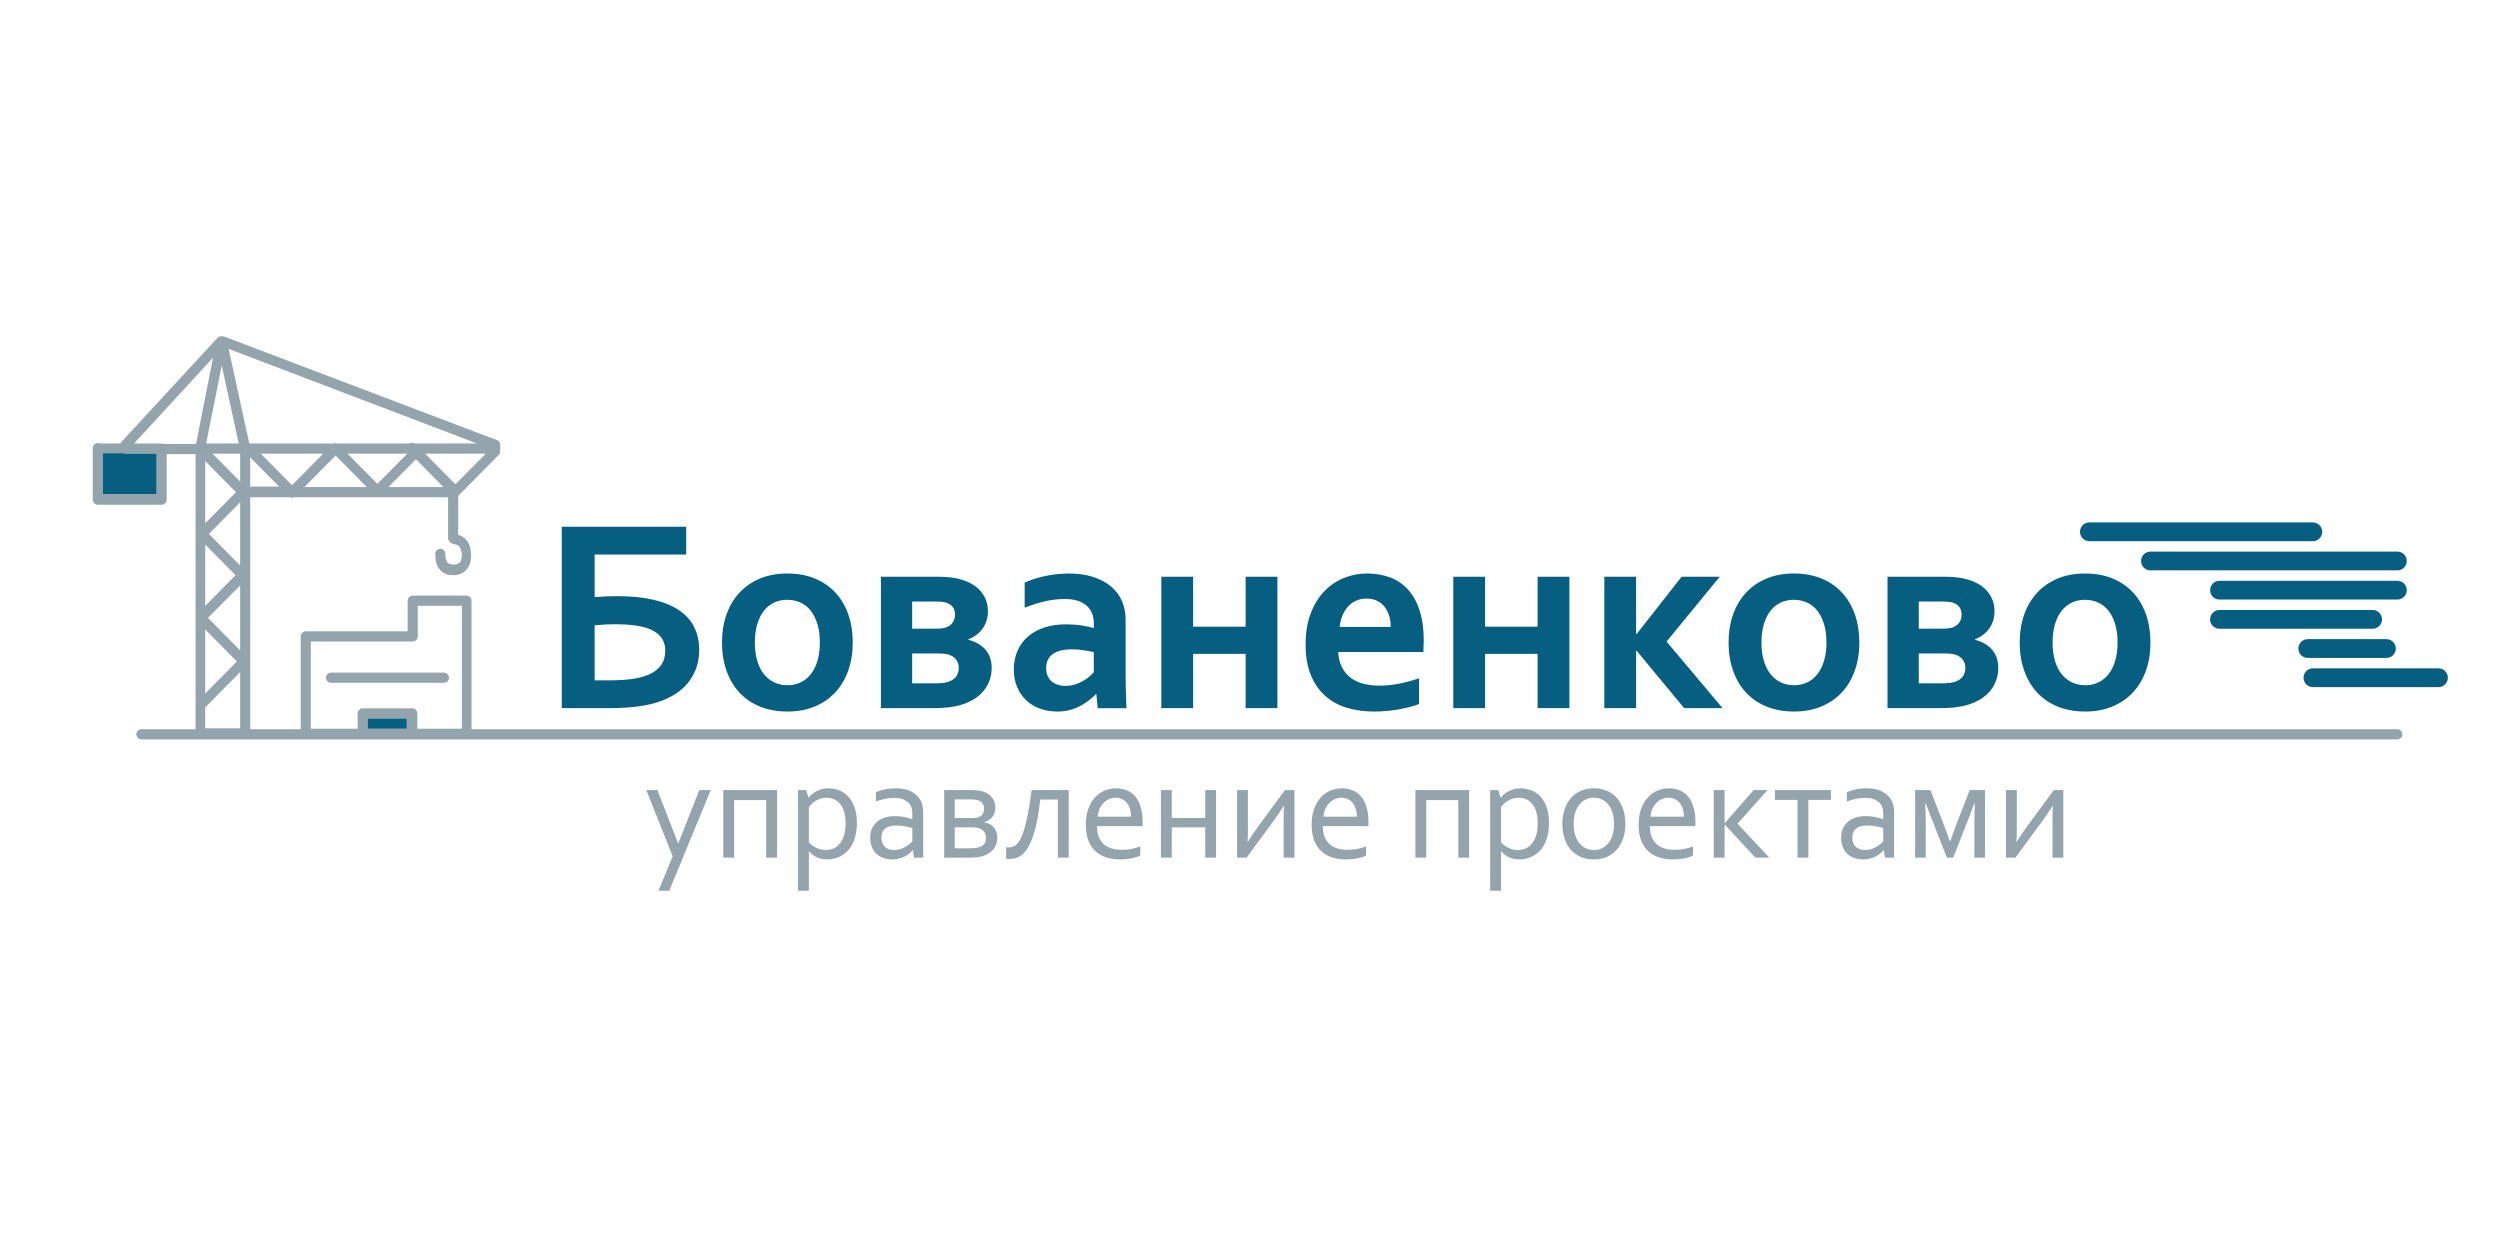 <?xml version="1.0" encoding="UTF-8"?> <svg xmlns="http://www.w3.org/2000/svg" width="200" height="100" viewBox="0 0 200 100" fill="none"><rect x="0" y="0" width="200" height="100" fill="#333333" stroke="none"/><g clip-path="url(#clip0_1046_119)"><rect width="200" height="100" fill="white"></rect><path d="M185.026 42.544H167.15M191.789 44.879H172.037M191.789 47.214H177.559M189.812 49.549H177.559M190.914 51.883H184.621M195.078 54.218H185.035" stroke="#065E80" stroke-width="1.5" stroke-linecap="round" stroke-linejoin="round"></path><path fill-rule="evenodd" clip-rule="evenodd" d="M35.516 54.625C35.737 54.625 35.92 54.44 35.92 54.217C35.92 53.995 35.737 53.809 35.516 53.809H26.481C26.261 53.809 26.077 53.995 26.077 54.217C26.077 54.44 26.261 54.625 26.481 54.625H35.516Z" fill="#94A4AC"></path><path fill-rule="evenodd" clip-rule="evenodd" d="M36.655 39.922V39.672L39.887 36.406C39.997 36.295 40.034 36.147 39.997 35.998C39.997 35.961 40.034 35.924 40.034 35.887C40.034 35.85 40.034 35.776 39.997 35.739C40.071 35.516 39.961 35.293 39.777 35.219L17.887 26.907H17.594C17.569 26.907 17.545 26.92 17.52 26.944H17.483L17.447 26.981C17.447 26.981 17.41 26.981 17.41 27.018L9.734 35.33C9.697 35.367 9.66 35.404 9.66 35.479H7.971C7.934 35.442 7.897 35.442 7.824 35.442C7.604 35.442 7.42 35.627 7.42 35.85V39.968C7.42 40.191 7.604 40.377 7.824 40.377H12.929C13.149 40.377 13.333 40.191 13.333 39.968V36.332H15.647V58.336H11.313C11.093 58.336 10.909 58.522 10.909 58.744C10.909 58.967 11.093 59.152 11.313 59.152H191.784C192.005 59.152 192.188 58.967 192.188 58.744C192.188 58.522 192.005 58.336 191.784 58.336H37.72V48.058C37.72 47.835 37.536 47.65 37.316 47.65H33.018C32.798 47.65 32.614 47.835 32.614 48.058V50.507H24.461C24.24 50.507 24.057 50.692 24.057 50.915V58.336H20.017V39.783H23.212C23.249 39.82 23.322 39.82 23.359 39.82C23.396 39.82 23.469 39.82 23.506 39.783H35.846L36.654 39.922H36.655ZM36.435 38.744L34.011 36.295H38.859L36.435 38.744ZM32.578 36.295L30.191 38.707L27.803 36.295H32.578ZM33.166 35.479C33.056 35.404 32.909 35.404 32.762 35.479H26.959C26.885 35.442 26.775 35.442 26.702 35.479H19.944L18.291 27.909L38.16 35.479H33.165H33.166ZM16.418 43.568L18.842 46.017L16.418 48.466V43.568ZM19.209 46.833V52.028L16.638 49.431L19.209 46.833ZM16.712 42.714L19.209 40.191V45.238L16.712 42.714ZM17.005 36.295H19.209V38.521L17.005 36.295ZM19.099 35.479H16.491L17.74 29.245L19.099 35.479ZM18.879 39.375L16.418 41.861V36.889L18.879 39.375ZM16.418 50.358L18.952 52.919L16.418 55.479V50.358ZM25.857 36.295L23.359 38.818L20.862 36.295H25.857ZM26.849 36.444L29.346 38.967H24.351L26.849 36.444ZM33.276 36.74L35.48 38.967H31.072L33.276 36.74ZM17.042 28.614L15.683 35.516H13.039C13.002 35.516 12.965 35.479 12.929 35.479H10.725L17.042 28.614ZM12.525 39.523H8.227V36.258H9.917C9.954 36.258 9.99 36.295 10.027 36.295H12.525V39.523ZM29.42 57.483H32.541V58.299H29.42V57.483ZM24.865 51.323H33.019C33.239 51.323 33.423 51.137 33.423 50.915V48.466H36.949V58.299H33.386V57.074C33.386 56.852 33.203 56.666 32.982 56.666H29.016C28.795 56.666 28.612 56.852 28.612 57.074V58.299H24.865V51.323ZM16.418 58.299V56.592L19.209 53.772V58.262H16.418V58.299ZM20.017 38.967V36.592L22.331 38.93H20.091C20.066 38.954 20.042 38.967 20.017 38.967Z" fill="#94A4AC"></path><path fill-rule="evenodd" clip-rule="evenodd" d="M54.895 42.136V44.361H47.572V47.769C48.221 47.717 48.807 47.691 49.332 47.691C50.464 47.691 51.443 47.787 52.268 47.98C53.096 48.169 53.781 48.45 54.324 48.821C54.87 49.188 55.273 49.639 55.537 50.176C55.804 50.709 55.937 51.324 55.937 52.009C55.937 52.89 55.699 53.683 55.222 54.379C54.746 55.079 54.024 55.623 53.059 56.012C52.543 56.223 51.927 56.383 51.216 56.49C50.505 56.598 49.647 56.653 48.646 56.653H44.94V42.137H54.896L54.895 42.136ZM47.572 54.427H48.815C49.46 54.427 50.054 54.39 50.593 54.316C51.135 54.238 51.597 54.108 51.985 53.931C52.37 53.749 52.674 53.505 52.891 53.198C53.11 52.89 53.221 52.509 53.221 52.053C53.221 51.342 52.901 50.812 52.268 50.464C51.634 50.112 50.614 49.939 49.203 49.939C48.694 49.939 48.151 49.965 47.572 50.024V54.427ZM65.588 51.401C65.588 50.846 65.525 50.353 65.393 49.927C65.265 49.498 65.085 49.142 64.858 48.853C64.627 48.561 64.352 48.346 64.029 48.202C63.708 48.057 63.359 47.983 62.977 47.983C62.595 47.983 62.259 48.057 61.94 48.202C61.625 48.347 61.35 48.561 61.119 48.853C60.892 49.142 60.712 49.498 60.583 49.927C60.455 50.353 60.389 50.846 60.389 51.401C60.389 51.957 60.455 52.45 60.583 52.875C60.712 53.305 60.891 53.66 61.126 53.945C61.357 54.231 61.636 54.449 61.951 54.597C62.27 54.745 62.622 54.819 62.999 54.819C63.377 54.819 63.725 54.745 64.04 54.597C64.355 54.449 64.627 54.231 64.857 53.945C65.084 53.66 65.264 53.305 65.393 52.875C65.524 52.45 65.587 51.957 65.587 51.401H65.588ZM68.22 51.401C68.22 52.227 68.099 52.979 67.853 53.657C67.611 54.338 67.263 54.919 66.808 55.404C66.353 55.889 65.804 56.264 65.159 56.527C64.514 56.794 63.795 56.923 63 56.923C62.204 56.923 61.453 56.794 60.804 56.527C60.156 56.264 59.606 55.89 59.155 55.404C58.704 54.919 58.359 54.338 58.121 53.657C57.879 52.979 57.758 52.227 57.758 51.401C57.758 50.576 57.882 49.824 58.125 49.146C58.367 48.464 58.718 47.883 59.173 47.398C59.628 46.913 60.178 46.539 60.819 46.276C61.464 46.009 62.182 45.88 62.978 45.88C63.773 45.88 64.528 46.009 65.173 46.276C65.822 46.539 66.372 46.913 66.823 47.398C67.274 47.883 67.618 48.464 67.861 49.146C68.099 49.824 68.22 50.576 68.22 51.401ZM79.033 48.894C79.033 49.417 78.897 49.872 78.626 50.261C78.351 50.654 77.97 50.946 77.475 51.142V51.183C78.091 51.349 78.553 51.624 78.864 52.005C79.176 52.383 79.334 52.857 79.334 53.42C79.334 54.101 79.132 54.697 78.733 55.216C78.329 55.73 77.736 56.115 76.948 56.371C76.654 56.464 76.317 56.534 75.936 56.583C75.551 56.63 75.089 56.653 74.543 56.653H70.474V46.139H75.06C75.445 46.139 75.796 46.158 76.104 46.198C76.416 46.239 76.698 46.298 76.948 46.379C77.63 46.587 78.146 46.913 78.501 47.353C78.853 47.794 79.033 48.309 79.033 48.894V48.894ZM74.803 54.668C75.074 54.668 75.301 54.653 75.488 54.631C75.675 54.604 75.829 54.568 75.95 54.516C76.206 54.412 76.397 54.272 76.518 54.087C76.639 53.901 76.702 53.683 76.702 53.431C76.702 53.205 76.647 53.009 76.537 52.835C76.423 52.661 76.266 52.528 76.057 52.431C75.943 52.382 75.815 52.342 75.672 52.32C75.529 52.294 75.349 52.279 75.133 52.279H72.974V54.667H74.803V54.668ZM74.909 50.294C75.33 50.294 75.646 50.239 75.855 50.121C76.038 50.021 76.177 49.887 76.265 49.721C76.357 49.554 76.401 49.369 76.401 49.169C76.401 48.762 76.229 48.469 75.884 48.288C75.686 48.18 75.363 48.125 74.92 48.125H72.973V50.295H74.909L74.909 50.294ZM87.709 55.534H87.665C87.522 55.687 87.35 55.842 87.148 56.001C86.95 56.16 86.719 56.312 86.463 56.453C86.206 56.593 85.921 56.709 85.605 56.794C85.29 56.883 84.949 56.923 84.583 56.923C84.088 56.923 83.63 56.845 83.197 56.689C82.768 56.534 82.402 56.312 82.094 56.019C81.786 55.726 81.544 55.372 81.368 54.953C81.192 54.538 81.104 54.075 81.104 53.56C81.104 52.998 81.207 52.49 81.412 52.042C81.614 51.594 81.899 51.213 82.262 50.902C82.629 50.591 83.065 50.354 83.575 50.191C84.085 50.028 84.645 49.947 85.261 49.947C85.712 49.947 86.126 49.976 86.508 50.035C86.885 50.095 87.218 50.161 87.505 50.243V49.817C87.505 49.573 87.464 49.336 87.38 49.106C87.299 48.88 87.168 48.677 86.984 48.499C86.801 48.321 86.563 48.18 86.269 48.077C85.976 47.973 85.617 47.921 85.195 47.921C84.682 47.921 84.165 47.976 83.649 48.091C83.136 48.21 82.574 48.384 81.973 48.613V46.606C82.497 46.377 83.051 46.199 83.637 46.077C84.227 45.951 84.843 45.888 85.484 45.881C86.243 45.881 86.91 45.973 87.478 46.162C88.046 46.351 88.523 46.611 88.904 46.937C89.289 47.266 89.575 47.655 89.766 48.103C89.956 48.551 90.048 49.04 90.048 49.569V53.528C90.048 54.224 90.056 54.821 90.07 55.321C90.085 55.817 90.099 56.265 90.115 56.654H87.816L87.71 55.535L87.709 55.534ZM87.504 52.172C87.262 52.112 86.983 52.06 86.668 52.016C86.353 51.968 86.034 51.946 85.712 51.946C85.088 51.946 84.597 52.068 84.234 52.32C83.871 52.568 83.692 52.949 83.692 53.464C83.692 53.701 83.733 53.908 83.816 54.086C83.897 54.263 84.011 54.412 84.15 54.526C84.289 54.641 84.451 54.727 84.638 54.786C84.825 54.844 85.019 54.874 85.228 54.874C85.484 54.874 85.73 54.837 85.957 54.771C86.188 54.7 86.397 54.615 86.591 54.508C86.786 54.404 86.958 54.286 87.112 54.156C87.266 54.026 87.398 53.901 87.504 53.779V52.172H87.504ZM99.651 56.652V52.312H95.45V56.652H92.906V46.139H95.45V50.131H99.651V46.139H102.195V56.652H99.651ZM110.347 54.853C110.842 54.853 111.355 54.801 111.894 54.701C112.429 54.597 112.975 54.453 113.525 54.264V56.316C113.195 56.46 112.689 56.597 112.011 56.73C111.329 56.86 110.626 56.923 109.896 56.923C109.166 56.923 108.459 56.827 107.795 56.638C107.132 56.445 106.556 56.134 106.062 55.708C105.567 55.282 105.175 54.727 104.885 54.049C104.595 53.367 104.448 52.546 104.448 51.575C104.448 50.605 104.584 49.787 104.859 49.068C105.13 48.354 105.497 47.761 105.955 47.291C106.413 46.82 106.937 46.469 107.527 46.231C108.117 45.998 108.726 45.88 109.356 45.88C109.987 45.88 110.621 45.979 111.178 46.184C111.732 46.387 112.212 46.702 112.615 47.139C113.022 47.572 113.337 48.131 113.561 48.813C113.787 49.498 113.901 50.305 113.901 51.238C113.894 51.601 113.883 51.908 113.869 52.16H107.047C107.084 52.645 107.19 53.06 107.369 53.404C107.549 53.745 107.784 54.026 108.073 54.237C108.363 54.452 108.703 54.608 109.088 54.704C109.474 54.8 109.895 54.853 110.346 54.853H110.347ZM109.324 47.887C109.005 47.887 108.716 47.946 108.467 48.065C108.218 48.183 108.001 48.346 107.818 48.553C107.635 48.761 107.488 49.001 107.382 49.275C107.275 49.549 107.202 49.842 107.169 50.153H111.26C111.26 49.842 111.22 49.549 111.135 49.275C111.054 49.001 110.93 48.761 110.773 48.553C110.612 48.346 110.41 48.183 110.168 48.065C109.93 47.946 109.647 47.887 109.325 47.887H109.324ZM123.008 56.652V52.312H118.807V56.652H116.263V46.139H118.807V50.131H123.008V46.139H125.551V56.652H123.008ZM128.344 46.139H130.888V50.708H130.943L134.528 46.139H137.578L133.326 51.327L137.806 56.652H134.734L130.933 52.064H130.889V56.652H128.345V46.139H128.344ZM146.115 51.401C146.115 50.845 146.053 50.352 145.92 49.927C145.792 49.497 145.613 49.142 145.386 48.853C145.155 48.56 144.88 48.346 144.557 48.201C144.235 48.057 143.887 47.983 143.505 47.983C143.124 47.983 142.787 48.057 142.468 48.201C142.153 48.346 141.878 48.56 141.647 48.853C141.42 49.142 141.24 49.497 141.112 49.927C140.983 50.352 140.917 50.845 140.917 51.401C140.917 51.956 140.983 52.449 141.112 52.875C141.24 53.304 141.42 53.66 141.654 53.945C141.885 54.23 142.163 54.448 142.479 54.597C142.798 54.745 143.15 54.819 143.527 54.819C143.905 54.819 144.253 54.745 144.568 54.597C144.883 54.448 145.155 54.23 145.386 53.945C145.613 53.659 145.792 53.304 145.92 52.875C146.053 52.449 146.115 51.956 146.115 51.401ZM148.747 51.401C148.747 52.226 148.626 52.978 148.38 53.656C148.138 54.338 147.79 54.919 147.335 55.404C146.881 55.889 146.331 56.263 145.686 56.526C145.041 56.793 144.323 56.922 143.527 56.922C142.732 56.922 141.98 56.793 141.331 56.526C140.682 56.263 140.133 55.889 139.682 55.404C139.231 54.919 138.886 54.338 138.648 53.656C138.406 52.978 138.285 52.226 138.285 51.401C138.285 50.575 138.41 49.823 138.652 49.145C138.894 48.464 139.246 47.883 139.7 47.398C140.155 46.913 140.705 46.538 141.346 46.275C141.991 46.009 142.709 45.879 143.505 45.879C144.301 45.879 145.056 46.009 145.701 46.275C146.35 46.538 146.899 46.912 147.35 47.398C147.801 47.883 148.146 48.464 148.388 49.145C148.626 49.823 148.747 50.575 148.747 51.401ZM159.56 48.894C159.56 49.416 159.424 49.872 159.153 50.26C158.878 50.653 158.497 50.945 158.002 51.142V51.182C158.618 51.349 159.079 51.623 159.391 52.005C159.703 52.382 159.86 52.857 159.86 53.419C159.86 54.101 159.659 54.697 159.259 55.215C158.856 55.73 158.262 56.115 157.474 56.371C157.181 56.463 156.844 56.533 156.462 56.582C156.078 56.63 155.616 56.652 155.069 56.652H151.001V46.139H155.586C155.971 46.139 156.323 46.157 156.631 46.198C156.943 46.238 157.225 46.298 157.474 46.379C158.156 46.586 158.673 46.913 159.028 47.353C159.38 47.793 159.56 48.308 159.56 48.893V48.894ZM155.33 54.667C155.601 54.667 155.828 54.652 156.015 54.63C156.203 54.604 156.356 54.567 156.477 54.515C156.734 54.412 156.924 54.271 157.045 54.086C157.166 53.901 157.229 53.682 157.229 53.431C157.229 53.205 157.174 53.008 157.064 52.834C156.951 52.66 156.793 52.527 156.584 52.43C156.471 52.382 156.342 52.342 156.199 52.319C156.056 52.294 155.877 52.278 155.66 52.278H153.502V54.667H155.331L155.33 54.667ZM155.436 50.294C155.858 50.294 156.173 50.238 156.382 50.12C156.565 50.02 156.704 49.886 156.792 49.72C156.884 49.554 156.928 49.368 156.928 49.168C156.928 48.761 156.756 48.468 156.412 48.287C156.213 48.18 155.891 48.124 155.448 48.124H153.501V50.294H155.437L155.436 50.294ZM169.405 51.401C169.405 50.846 169.343 50.353 169.211 49.927C169.082 49.498 168.903 49.142 168.676 48.853C168.444 48.561 168.17 48.346 167.847 48.202C167.525 48.057 167.176 47.983 166.795 47.983C166.414 47.983 166.077 48.057 165.757 48.202C165.442 48.347 165.168 48.561 164.936 48.853C164.709 49.142 164.53 49.498 164.401 49.927C164.273 50.353 164.207 50.846 164.207 51.401C164.207 51.957 164.273 52.45 164.401 52.875C164.529 53.305 164.709 53.66 164.944 53.945C165.175 54.231 165.453 54.449 165.769 54.597C166.087 54.745 166.44 54.819 166.817 54.819C167.195 54.819 167.542 54.745 167.858 54.597C168.173 54.449 168.444 54.231 168.675 53.945C168.902 53.66 169.082 53.305 169.21 52.875C169.342 52.45 169.405 51.957 169.405 51.401H169.405ZM172.037 51.401C172.037 52.227 171.916 52.979 171.671 53.657C171.429 54.338 171.081 54.919 170.626 55.404C170.172 55.889 169.621 56.264 168.977 56.527C168.332 56.794 167.613 56.923 166.818 56.923C166.023 56.923 165.271 56.794 164.623 56.527C163.974 56.264 163.424 55.89 162.973 55.404C162.523 54.919 162.178 54.338 161.939 53.657C161.697 52.979 161.576 52.227 161.576 51.401C161.576 50.576 161.701 49.824 161.943 49.146C162.185 48.464 162.537 47.883 162.991 47.398C163.446 46.913 163.996 46.539 164.637 46.276C165.282 46.009 166 45.88 166.796 45.88C167.592 45.88 168.347 46.009 168.992 46.276C169.641 46.539 170.19 46.913 170.641 47.398C171.092 47.883 171.437 48.464 171.678 49.146C171.916 49.824 172.037 50.576 172.037 51.401Z" fill="#065E80"></path><path fill-rule="evenodd" clip-rule="evenodd" d="M12.525 36.295V39.524H8.228V36.258H9.917C9.954 36.258 9.99 36.295 10.027 36.295H12.525Z" fill="#065E80"></path><path d="M32.542 57.482H29.42V58.299H32.542V57.482Z" fill="#065E80"></path><path d="M51.702 63.206H52.591L54.24 67.445H54.273L55.945 63.206H56.856L53.541 71.257H52.68L53.815 68.503L51.702 63.206Z" fill="#94A4AC"></path><path d="M58.728 64.008V68.611H57.862V63.206H62.16V68.611H61.294V64.008H58.728Z" fill="#94A4AC"></path><path d="M67.644 65.857C67.644 65.542 67.61 65.26 67.543 65.01C67.48 64.759 67.383 64.547 67.252 64.372C67.122 64.194 66.962 64.057 66.772 63.962C66.582 63.868 66.362 63.82 66.112 63.82C65.933 63.82 65.769 63.845 65.62 63.894C65.475 63.944 65.343 64.006 65.223 64.082C65.104 64.158 65.002 64.239 64.916 64.327C64.83 64.414 64.761 64.492 64.709 64.56V67.388C64.892 67.578 65.099 67.727 65.33 67.837C65.564 67.947 65.816 68.002 66.084 68.002C66.248 68.002 66.421 67.972 66.604 67.911C66.787 67.847 66.954 67.735 67.107 67.576C67.264 67.413 67.392 67.192 67.493 66.916C67.593 66.639 67.644 66.286 67.644 65.857ZM68.549 65.846C68.549 66.221 68.512 66.555 68.438 66.847C68.367 67.136 68.272 67.388 68.152 67.604C68.033 67.82 67.893 68.002 67.733 68.15C67.573 68.294 67.407 68.412 67.236 68.503C67.064 68.59 66.889 68.653 66.71 68.691C66.535 68.733 66.369 68.754 66.213 68.754C65.889 68.754 65.607 68.7 65.369 68.594C65.13 68.484 64.916 68.323 64.726 68.111H64.709V71.257H63.843V63.206H64.497L64.681 63.82H64.698C64.746 63.744 64.808 63.67 64.882 63.598C64.961 63.526 65.063 63.45 65.19 63.371C65.32 63.287 65.475 63.215 65.654 63.154C65.836 63.094 66.034 63.063 66.246 63.063C66.544 63.063 66.831 63.115 67.107 63.217C67.387 63.319 67.633 63.483 67.845 63.706C68.057 63.93 68.227 64.219 68.354 64.571C68.484 64.92 68.549 65.345 68.549 65.846Z" fill="#94A4AC"></path><path d="M73.032 68.014H73.01C72.939 68.105 72.85 68.196 72.742 68.287C72.633 68.374 72.509 68.454 72.367 68.526C72.225 68.594 72.071 68.649 71.903 68.691C71.735 68.733 71.556 68.754 71.366 68.754C71.109 68.754 70.873 68.714 70.656 68.634C70.444 68.558 70.26 68.446 70.103 68.298C69.95 68.147 69.831 67.963 69.745 67.746C69.66 67.53 69.617 67.285 69.617 67.012C69.617 66.743 69.663 66.502 69.757 66.29C69.853 66.077 69.988 65.897 70.159 65.749C70.331 65.601 70.535 65.487 70.774 65.408C71.016 65.328 71.283 65.288 71.573 65.288C71.849 65.292 72.104 65.317 72.339 65.362C72.574 65.408 72.782 65.465 72.965 65.533H72.987V65.157C72.987 65.01 72.978 64.879 72.96 64.765C72.941 64.651 72.909 64.55 72.864 64.463C72.768 64.281 72.613 64.131 72.4 64.014C72.188 63.892 71.901 63.832 71.54 63.832C71.271 63.832 71.018 63.858 70.779 63.911C70.545 63.961 70.31 64.031 70.075 64.122V63.382C70.165 63.337 70.269 63.295 70.388 63.257C70.511 63.215 70.64 63.181 70.774 63.154C70.908 63.124 71.05 63.101 71.199 63.086C71.348 63.071 71.497 63.063 71.646 63.063C72.183 63.063 72.62 63.16 72.96 63.354C73.302 63.547 73.548 63.803 73.697 64.122C73.753 64.243 73.792 64.378 73.815 64.526C73.841 64.67 73.854 64.829 73.854 65.004V68.611H73.127L73.032 68.014ZM72.987 66.239C72.827 66.193 72.637 66.149 72.417 66.108C72.197 66.066 71.955 66.043 71.691 66.039C71.322 66.039 71.033 66.119 70.824 66.278C70.616 66.438 70.511 66.682 70.511 67.012C70.511 67.179 70.537 67.325 70.59 67.451C70.642 67.576 70.712 67.68 70.802 67.763C70.895 67.843 71.003 67.904 71.126 67.945C71.253 67.984 71.387 68.002 71.528 68.002C71.715 68.002 71.888 67.976 72.048 67.923C72.209 67.866 72.35 67.799 72.473 67.724C72.6 67.648 72.706 67.572 72.792 67.496C72.881 67.42 72.946 67.361 72.987 67.32V66.239Z" fill="#94A4AC"></path><path d="M78.739 65.8C78.866 65.812 78.991 65.846 79.114 65.903C79.24 65.956 79.352 66.032 79.449 66.13C79.55 66.229 79.63 66.352 79.689 66.5C79.753 66.648 79.784 66.821 79.784 67.018C79.784 67.348 79.691 67.642 79.505 67.9C79.322 68.154 79.048 68.344 78.683 68.469C78.545 68.514 78.383 68.551 78.197 68.577C78.014 68.6 77.8 68.611 77.554 68.611H75.536V63.206H77.666C77.901 63.206 78.102 63.219 78.27 63.246C78.437 63.268 78.585 63.303 78.711 63.348C79.013 63.458 79.24 63.625 79.393 63.849C79.55 64.069 79.628 64.323 79.628 64.611C79.628 64.782 79.602 64.934 79.55 65.066C79.501 65.195 79.436 65.307 79.354 65.402C79.272 65.493 79.177 65.571 79.069 65.635C78.961 65.696 78.851 65.743 78.739 65.778V65.8ZM77.543 67.866C77.744 67.866 77.914 67.856 78.052 67.837C78.193 67.818 78.312 67.79 78.409 67.752C78.581 67.684 78.702 67.589 78.773 67.468C78.844 67.342 78.879 67.196 78.879 67.029C78.879 66.836 78.83 66.675 78.734 66.546C78.637 66.417 78.502 66.322 78.331 66.261C78.189 66.212 77.994 66.187 77.744 66.187H76.38V67.866H77.543ZM77.727 65.442C77.947 65.442 78.115 65.425 78.231 65.391C78.398 65.338 78.521 65.252 78.599 65.135C78.681 65.017 78.722 64.873 78.722 64.702C78.722 64.403 78.601 64.192 78.359 64.071C78.21 63.991 77.975 63.951 77.655 63.951H76.38V65.442H77.727Z" fill="#94A4AC"></path><path d="M85.497 63.206V68.611H84.631V63.962H83.222C83.136 64.706 83.036 65.341 82.92 65.869C82.805 66.392 82.676 66.83 82.534 67.183C82.397 67.532 82.249 67.811 82.093 68.019C81.94 68.224 81.784 68.378 81.623 68.48C81.467 68.579 81.31 68.644 81.154 68.674C81.001 68.704 80.856 68.719 80.718 68.719C80.628 68.719 80.552 68.714 80.489 68.702V67.786C80.537 67.794 80.582 67.798 80.623 67.798C80.761 67.801 80.887 67.784 81.003 67.746C81.122 67.708 81.232 67.642 81.333 67.547C81.437 67.449 81.541 67.299 81.646 67.098C81.754 66.897 81.856 66.627 81.953 66.29C82.054 65.948 82.153 65.527 82.249 65.026C82.346 64.522 82.439 63.915 82.529 63.206H85.497Z" fill="#94A4AC"></path><path d="M89.253 63.82C89.056 63.82 88.871 63.86 88.7 63.94C88.532 64.019 88.385 64.127 88.258 64.264C88.132 64.401 88.029 64.562 87.951 64.748C87.873 64.93 87.824 65.125 87.805 65.334H90.489C90.489 65.121 90.461 64.924 90.405 64.742C90.353 64.556 90.274 64.395 90.17 64.258C90.066 64.122 89.937 64.016 89.784 63.94C89.631 63.86 89.454 63.82 89.253 63.82ZM89.728 67.985C90.015 67.985 90.276 67.963 90.511 67.917C90.749 67.868 90.986 67.799 91.221 67.712V68.446C91.031 68.541 90.796 68.615 90.516 68.668C90.237 68.725 89.937 68.754 89.617 68.754C89.236 68.754 88.879 68.704 88.543 68.606C88.212 68.507 87.921 68.348 87.671 68.128C87.422 67.908 87.224 67.621 87.079 67.268C86.937 66.912 86.866 66.483 86.866 65.983C86.866 65.489 86.933 65.063 87.068 64.702C87.202 64.338 87.381 64.035 87.604 63.792C87.828 63.549 88.085 63.367 88.376 63.246C88.666 63.124 88.97 63.063 89.287 63.063C89.585 63.063 89.862 63.115 90.12 63.217C90.38 63.316 90.606 63.473 90.796 63.689C90.986 63.906 91.135 64.184 91.243 64.526C91.355 64.867 91.411 65.277 91.411 65.755C91.411 65.8 91.411 65.84 91.411 65.874C91.411 65.905 91.409 65.977 91.405 66.091H87.761C87.761 66.436 87.811 66.73 87.912 66.972C88.016 67.212 88.156 67.407 88.331 67.559C88.51 67.707 88.719 67.815 88.957 67.883C89.195 67.951 89.453 67.985 89.728 67.985Z" fill="#94A4AC"></path><path d="M96.419 68.611V66.193H93.742V68.611H92.875V63.206H93.742V65.436H96.419V63.206H97.285V68.611H96.419Z" fill="#94A4AC"></path><path d="M99.728 68.611H98.968V63.206H99.834V66.17C99.834 66.701 99.825 67.092 99.806 67.342H99.829C99.933 67.168 100.06 66.971 100.209 66.751C100.358 66.531 100.52 66.301 100.695 66.062L102.797 63.206H103.557V68.611H102.691V65.647C102.691 65.23 102.7 64.839 102.719 64.475H102.696C102.592 64.649 102.463 64.846 102.311 65.066C102.162 65.286 101.999 65.516 101.824 65.755L99.728 68.611Z" fill="#94A4AC"></path><path d="M107.319 63.82C107.121 63.82 106.937 63.86 106.765 63.94C106.598 64.019 106.451 64.127 106.324 64.264C106.197 64.401 106.095 64.562 106.016 64.748C105.938 64.93 105.89 65.125 105.871 65.334H108.554C108.554 65.121 108.526 64.924 108.47 64.742C108.418 64.556 108.34 64.395 108.236 64.258C108.131 64.122 108.003 64.016 107.85 63.94C107.697 63.86 107.52 63.82 107.319 63.82ZM107.794 67.985C108.081 67.985 108.342 67.963 108.577 67.917C108.815 67.868 109.052 67.799 109.286 67.712V68.446C109.096 68.541 108.862 68.615 108.582 68.668C108.303 68.725 108.003 68.754 107.682 68.754C107.302 68.754 106.944 68.704 106.609 68.606C106.277 68.507 105.987 68.348 105.737 68.128C105.487 67.908 105.29 67.621 105.145 67.268C105.003 66.912 104.932 66.483 104.932 65.983C104.932 65.489 104.999 65.063 105.133 64.702C105.267 64.338 105.446 64.035 105.67 63.792C105.894 63.549 106.151 63.367 106.441 63.246C106.732 63.124 107.036 63.063 107.352 63.063C107.651 63.063 107.928 63.115 108.185 63.217C108.446 63.316 108.672 63.473 108.862 63.689C109.052 63.906 109.201 64.184 109.309 64.526C109.421 64.867 109.476 65.277 109.476 65.755C109.476 65.8 109.476 65.84 109.476 65.874C109.476 65.905 109.475 65.977 109.471 66.091H105.826C105.826 66.436 105.877 66.73 105.977 66.972C106.082 67.212 106.221 67.407 106.397 67.559C106.575 67.707 106.784 67.815 107.023 67.883C107.261 67.951 107.518 67.985 107.794 67.985Z" fill="#94A4AC"></path><path d="M114.099 64.008V68.611H113.233V63.206H117.531V68.611H116.665V64.008H114.099Z" fill="#94A4AC"></path><path d="M123.015 65.857C123.015 65.542 122.981 65.26 122.914 65.01C122.851 64.759 122.754 64.547 122.623 64.372C122.493 64.194 122.333 64.057 122.143 63.962C121.952 63.868 121.733 63.82 121.483 63.82C121.304 63.82 121.14 63.845 120.991 63.894C120.846 63.944 120.713 64.006 120.594 64.082C120.475 64.158 120.372 64.239 120.287 64.327C120.201 64.414 120.132 64.492 120.08 64.56V67.388C120.263 67.578 120.469 67.727 120.7 67.837C120.935 67.947 121.187 68.002 121.455 68.002C121.619 68.002 121.792 67.972 121.975 67.911C122.157 67.847 122.325 67.735 122.478 67.576C122.634 67.413 122.763 67.192 122.864 66.916C122.964 66.639 123.015 66.286 123.015 65.857ZM123.92 65.846C123.92 66.221 123.883 66.555 123.808 66.847C123.737 67.136 123.642 67.388 123.523 67.604C123.404 67.82 123.264 68.002 123.104 68.15C122.944 68.294 122.778 68.412 122.606 68.503C122.435 68.59 122.26 68.653 122.081 68.691C121.906 68.733 121.74 68.754 121.584 68.754C121.259 68.754 120.978 68.7 120.74 68.594C120.501 68.484 120.287 68.323 120.097 68.111H120.08V71.257H119.214V63.206H119.868L120.052 63.82H120.069C120.117 63.744 120.179 63.67 120.253 63.598C120.331 63.526 120.434 63.45 120.561 63.371C120.691 63.287 120.846 63.215 121.025 63.154C121.207 63.094 121.405 63.063 121.617 63.063C121.915 63.063 122.202 63.115 122.478 63.217C122.757 63.319 123.003 63.483 123.216 63.706C123.428 63.93 123.598 64.219 123.724 64.571C123.855 64.92 123.92 65.345 123.92 65.846Z" fill="#94A4AC"></path><path d="M129.124 65.914C129.124 65.58 129.083 65.284 129.001 65.026C128.923 64.765 128.811 64.545 128.666 64.367C128.524 64.184 128.354 64.048 128.157 63.957C127.959 63.862 127.743 63.815 127.509 63.815C127.274 63.815 127.058 63.862 126.86 63.957C126.663 64.048 126.491 64.184 126.346 64.367C126.204 64.545 126.093 64.765 126.011 65.026C125.932 65.284 125.893 65.58 125.893 65.914C125.893 66.244 125.932 66.54 126.011 66.802C126.093 67.06 126.206 67.278 126.352 67.456C126.497 67.635 126.668 67.771 126.866 67.866C127.063 67.957 127.279 68.002 127.514 68.002C127.749 68.002 127.963 67.957 128.157 67.866C128.354 67.771 128.524 67.635 128.666 67.456C128.811 67.278 128.923 67.06 129.001 66.802C129.083 66.54 129.124 66.244 129.124 65.914ZM130.029 65.914C130.029 66.339 129.97 66.726 129.851 67.075C129.731 67.424 129.562 67.724 129.342 67.974C129.126 68.221 128.863 68.412 128.554 68.549C128.245 68.685 127.898 68.754 127.514 68.754C127.119 68.754 126.765 68.685 126.452 68.549C126.143 68.412 125.878 68.221 125.658 67.974C125.442 67.724 125.276 67.424 125.161 67.075C125.045 66.726 124.988 66.339 124.988 65.914C124.988 65.486 125.047 65.097 125.167 64.748C125.286 64.399 125.453 64.099 125.67 63.849C125.889 63.598 126.154 63.405 126.463 63.268C126.776 63.132 127.125 63.063 127.509 63.063C127.9 63.063 128.252 63.132 128.565 63.268C128.878 63.405 129.143 63.598 129.359 63.849C129.575 64.099 129.741 64.399 129.856 64.748C129.972 65.097 130.029 65.486 130.029 65.914Z" fill="#94A4AC"></path><path d="M133.478 63.82C133.281 63.82 133.096 63.86 132.925 63.94C132.757 64.019 132.61 64.127 132.483 64.264C132.357 64.401 132.254 64.562 132.176 64.748C132.098 64.93 132.049 65.125 132.031 65.334H134.714C134.714 65.121 134.686 64.924 134.63 64.742C134.578 64.556 134.499 64.395 134.395 64.258C134.291 64.122 134.162 64.016 134.009 63.94C133.857 63.86 133.68 63.82 133.478 63.82ZM133.953 67.985C134.24 67.985 134.501 67.963 134.736 67.917C134.974 67.868 135.211 67.799 135.446 67.712V68.446C135.256 68.541 135.021 68.615 134.742 68.668C134.462 68.725 134.162 68.754 133.842 68.754C133.462 68.754 133.104 68.704 132.768 68.606C132.437 68.507 132.146 68.348 131.896 68.128C131.647 67.908 131.449 67.621 131.304 67.268C131.162 66.912 131.092 66.483 131.092 65.983C131.092 65.489 131.159 65.063 131.293 64.702C131.427 64.338 131.606 64.035 131.829 63.792C132.053 63.549 132.31 63.367 132.601 63.246C132.891 63.124 133.195 63.063 133.512 63.063C133.81 63.063 134.088 63.115 134.345 63.217C134.606 63.316 134.831 63.473 135.021 63.689C135.211 63.906 135.36 64.184 135.468 64.526C135.58 64.867 135.636 65.277 135.636 65.755C135.636 65.8 135.636 65.84 135.636 65.874C135.636 65.905 135.634 65.977 135.63 66.091H131.986C131.986 66.436 132.036 66.73 132.137 66.972C132.241 67.212 132.381 67.407 132.556 67.559C132.735 67.707 132.944 67.815 133.182 67.883C133.421 67.951 133.678 67.985 133.953 67.985Z" fill="#94A4AC"></path><path d="M137.978 65.852L140.292 63.206H141.399L139.001 65.897L141.544 68.611H140.426L137.978 65.965H137.967V68.611H137.1V63.206H137.967V65.852H137.978Z" fill="#94A4AC"></path><path d="M143.802 63.991H141.997V63.206H146.474V63.991H144.669V68.611H143.802V63.991Z" fill="#94A4AC"></path><path d="M150.705 68.014H150.683C150.612 68.105 150.523 68.196 150.415 68.287C150.307 68.374 150.182 68.454 150.04 68.526C149.899 68.594 149.744 68.649 149.576 68.691C149.409 68.733 149.23 68.754 149.04 68.754C148.783 68.754 148.546 68.714 148.33 68.634C148.117 68.558 147.933 68.446 147.777 68.298C147.624 68.147 147.505 67.963 147.419 67.746C147.333 67.53 147.29 67.285 147.29 67.012C147.29 66.743 147.337 66.502 147.43 66.29C147.527 66.077 147.661 65.897 147.832 65.749C148.004 65.601 148.209 65.487 148.447 65.408C148.689 65.328 148.956 65.288 149.247 65.288C149.522 65.292 149.778 65.317 150.012 65.362C150.247 65.408 150.456 65.465 150.638 65.533H150.661V65.157C150.661 65.01 150.651 64.879 150.633 64.765C150.614 64.651 150.583 64.55 150.538 64.463C150.441 64.281 150.286 64.131 150.074 64.014C149.861 63.892 149.575 63.832 149.213 63.832C148.945 63.832 148.691 63.858 148.453 63.911C148.218 63.961 147.983 64.031 147.749 64.122V63.382C147.838 63.337 147.942 63.295 148.062 63.257C148.185 63.215 148.313 63.181 148.447 63.154C148.581 63.124 148.723 63.101 148.872 63.086C149.021 63.071 149.17 63.063 149.319 63.063C149.856 63.063 150.294 63.16 150.633 63.354C150.976 63.547 151.222 63.803 151.371 64.122C151.427 64.243 151.466 64.378 151.488 64.526C151.514 64.67 151.527 64.829 151.527 65.004V68.611H150.801L150.705 68.014ZM150.661 66.239C150.501 66.193 150.31 66.149 150.091 66.108C149.871 66.066 149.629 66.043 149.364 66.039C148.995 66.039 148.706 66.119 148.498 66.278C148.289 66.438 148.185 66.682 148.185 67.012C148.185 67.179 148.211 67.325 148.263 67.451C148.315 67.576 148.386 67.68 148.475 67.763C148.568 67.843 148.676 67.904 148.799 67.945C148.926 67.984 149.06 68.002 149.202 68.002C149.388 68.002 149.561 67.976 149.722 67.923C149.882 67.866 150.024 67.799 150.147 67.724C150.273 67.648 150.379 67.572 150.465 67.496C150.555 67.42 150.62 67.361 150.661 67.32V66.239Z" fill="#94A4AC"></path><path d="M155.753 68.611L154.736 66.022C154.519 65.48 154.298 64.9 154.07 64.281H154.02C154.046 64.733 154.059 65.307 154.059 66.005V68.611H153.21V63.206H154.434L155.384 65.664C155.611 66.244 155.811 66.787 155.982 67.291H156.021C156.204 66.772 156.403 66.229 156.619 65.664L157.575 63.206H158.799V68.611H157.95V66.005C157.95 65.383 157.963 64.808 157.989 64.281H157.938C157.782 64.714 157.56 65.294 157.273 66.022L156.256 68.611H155.753Z" fill="#94A4AC"></path><path d="M161.236 68.611H160.476V63.206H161.343V66.17C161.343 66.701 161.333 67.092 161.315 67.342H161.337C161.441 67.168 161.568 66.971 161.717 66.751C161.866 66.531 162.028 66.301 162.203 66.062L164.305 63.206H165.065V68.611H164.199V65.647C164.199 65.23 164.208 64.839 164.227 64.475H164.204C164.1 64.649 163.972 64.846 163.819 65.066C163.67 65.286 163.508 65.516 163.332 65.755L161.236 68.611Z" fill="#94A4AC"></path><path fill-rule="evenodd" clip-rule="evenodd" d="M36.324 43.531C36.214 43.531 36.104 43.457 36.03 43.383C35.92 43.308 35.847 43.197 35.847 43.048V39.672L36.655 39.783V42.789C37.059 42.9 37.646 43.234 37.683 44.31C37.72 45.015 37.499 45.386 37.279 45.609C37.022 45.869 36.691 46.017 36.324 46.017C35.994 46.017 35.553 45.98 35.222 45.609C34.928 45.312 34.818 44.867 34.818 44.31C34.818 44.087 35.002 43.902 35.222 43.902C35.443 43.902 35.626 44.087 35.626 44.31C35.626 44.533 35.663 44.867 35.81 45.015C35.92 45.127 36.067 45.164 36.361 45.164C36.471 45.164 36.618 45.127 36.765 45.015C36.912 44.867 36.949 44.644 36.949 44.31C36.838 43.568 36.508 43.568 36.324 43.531Z" fill="#94A4AC"></path></g><defs><clipPath id="clip0_1046_119"><rect width="200" height="100" fill="white"></rect></clipPath></defs></svg> 